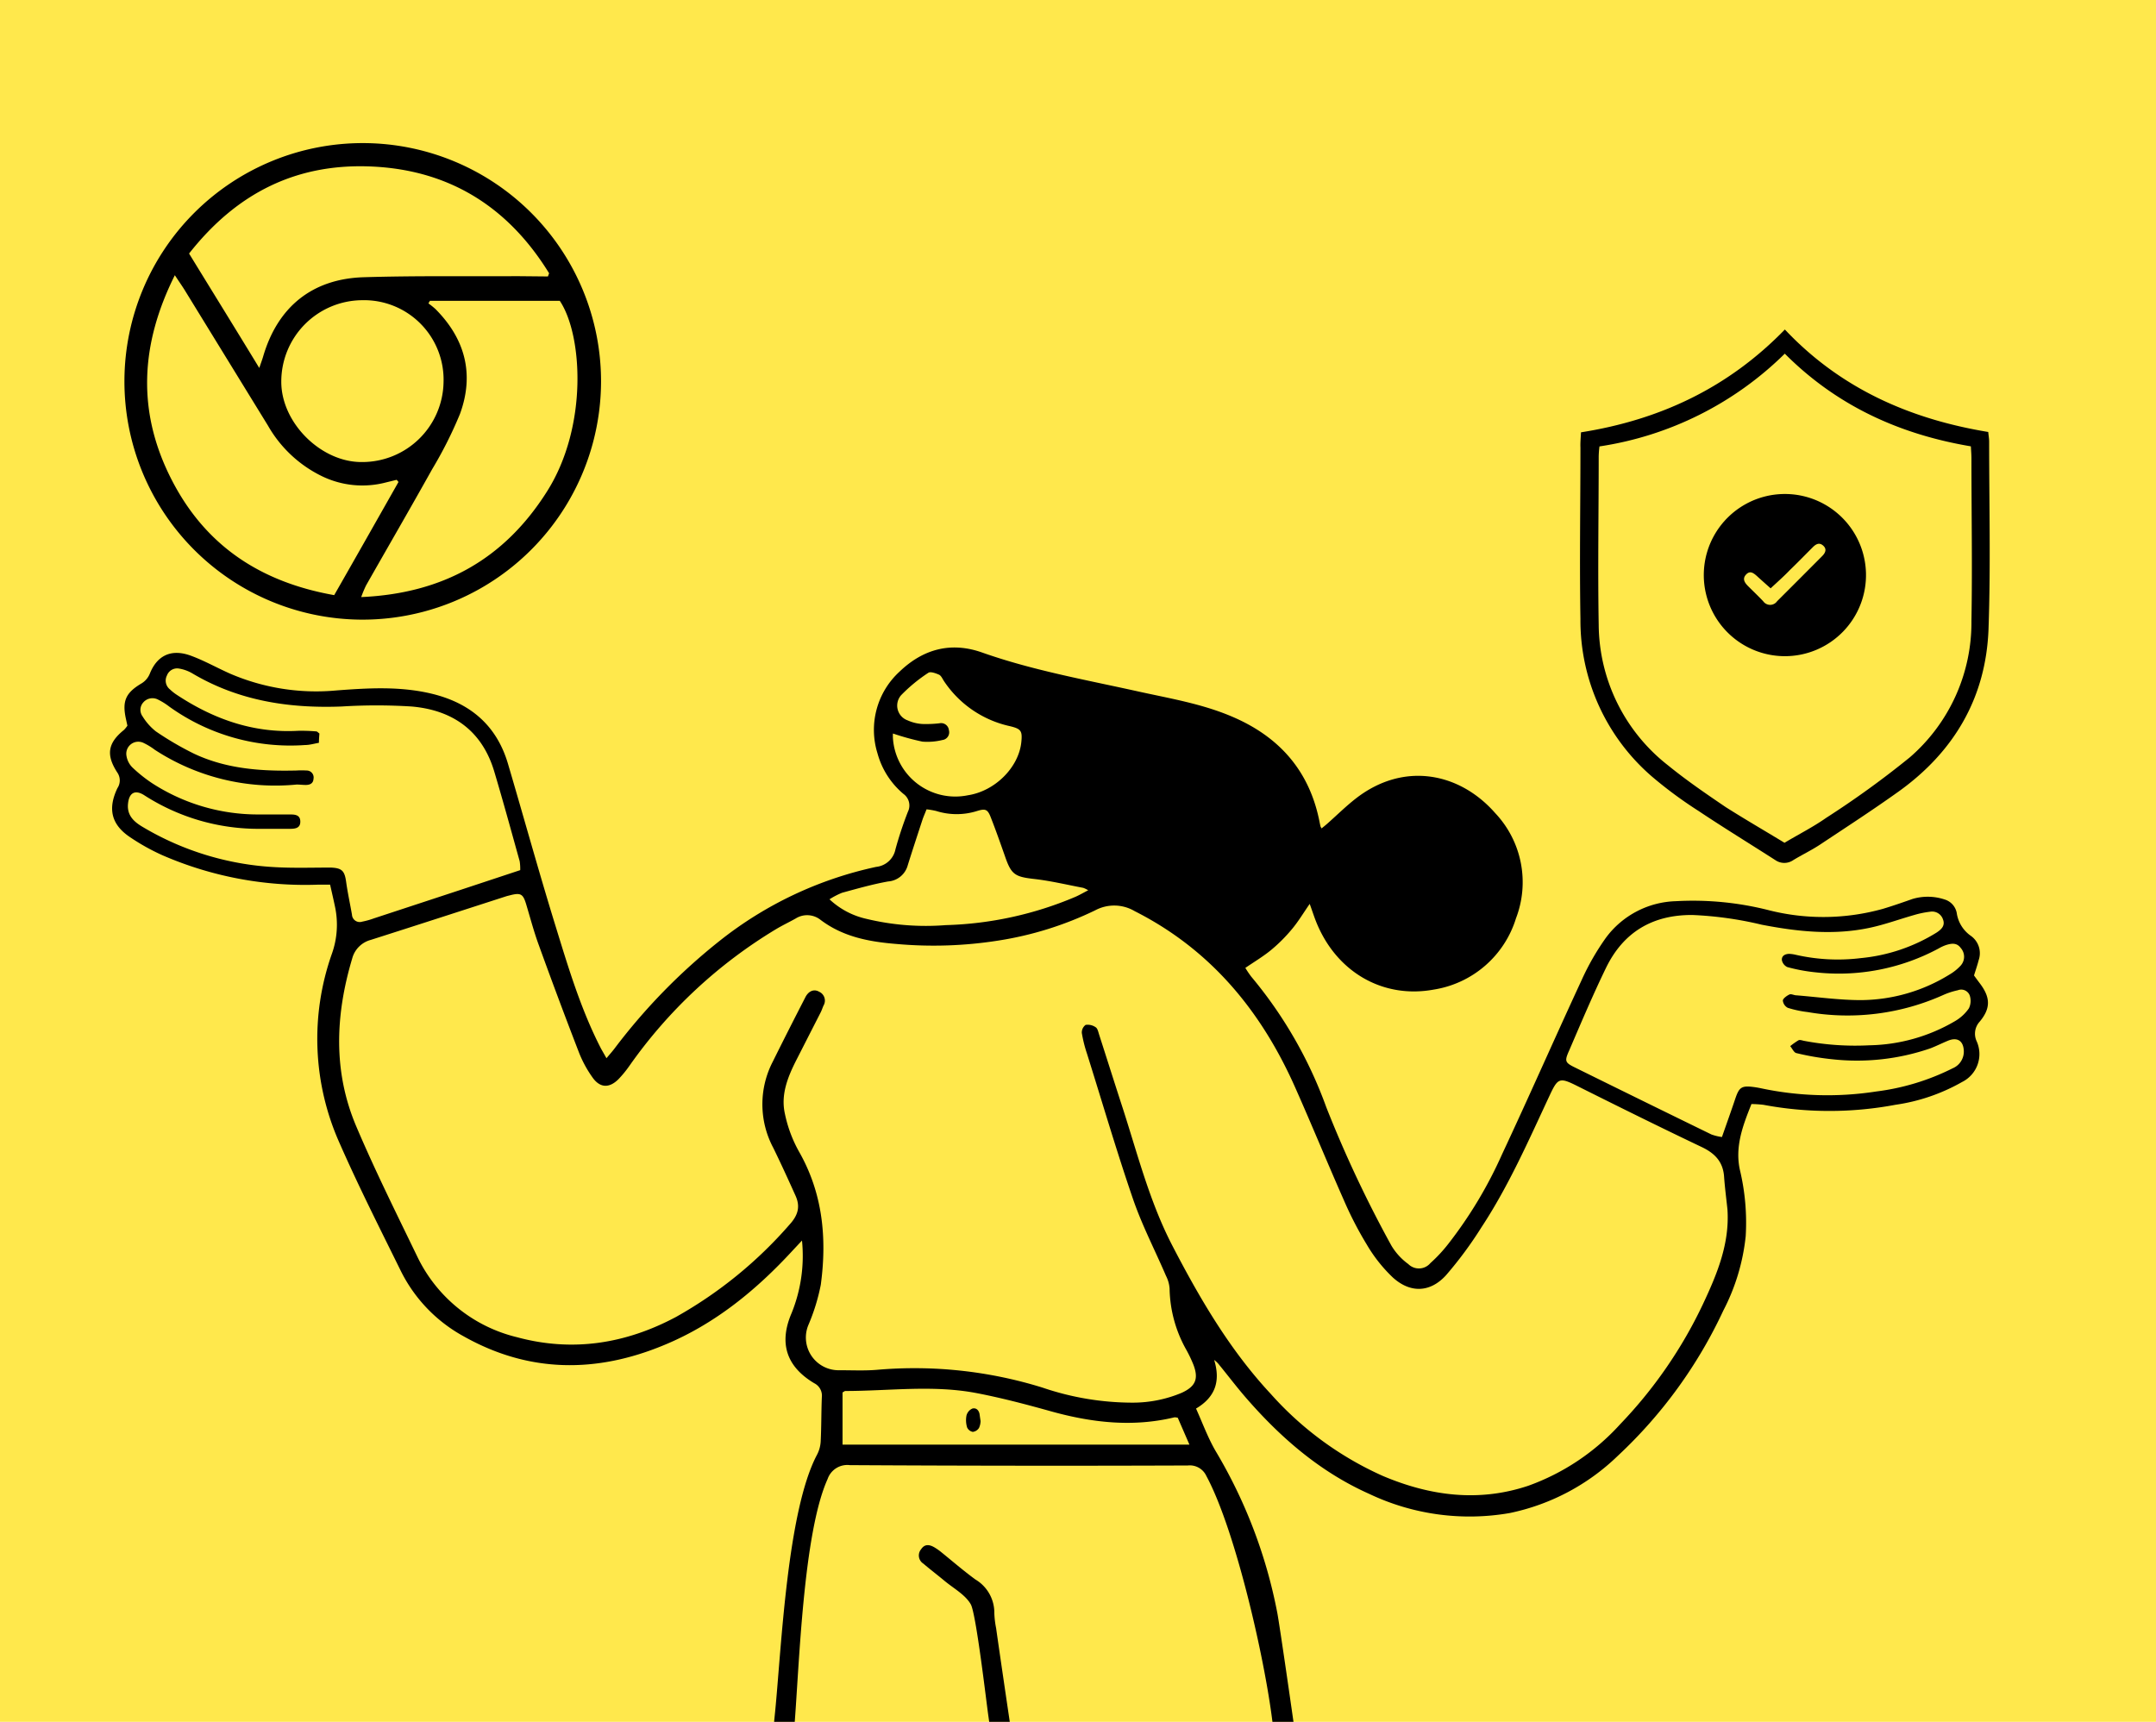 <svg id="Layer_1" data-name="Layer 1" xmlns="http://www.w3.org/2000/svg" viewBox="0 0 310.5 248"><defs><style>.cls-1{fill:#ffe84c;}</style></defs><rect class="cls-1" x="-3.74" y="-3.5" width="317.97" height="254.99"/><path d="M143.46,234.53a13.38,13.38,0,0,1-.26-2.17,5.56,5.56,0,0,0-2.71-4.85c-1.73-1.26-3.35-2.67-5-4a8,8,0,0,0-.84-.59c-.89-.55-1.53-.48-2,.23a1.39,1.39,0,0,0,.32,2.06c1,.85,2.05,1.65,3.06,2.49,1.31,1.09,3,2,3.78,3.38s2.28,14.4,2.53,16.07c.11.75.21,1.5.31,2.32h3C145.44,248.19,143.63,235.8,143.46,234.53Z"/><path d="M16.91,113.52c-1.43,3-.87,5.28,1.86,7.09a30.73,30.73,0,0,0,4.59,2.56,51.52,51.52,0,0,0,22.49,4.25c.57,0,1.13,0,1.69,0,.27,1.2.5,2.19.71,3.19a12.47,12.47,0,0,1-.44,6.73,36.77,36.77,0,0,0,1.13,27.39c2.72,6.19,5.78,12.23,8.77,18.3a21.74,21.74,0,0,0,9.09,9.46c9.37,5.27,19.07,5.31,28.83,1.25,7.28-3,13.27-7.9,18.57-13.67l1.3-1.39A21.93,21.93,0,0,1,114,189.14c-1.86,4.33-.74,7.7,3.26,10.09a2,2,0,0,1,1.1,2c-.09,2.14-.06,4.29-.17,6.43a4.66,4.66,0,0,1-.55,1.92c-4.26,8.08-5.11,27.79-6,36.86-.1,1-.2,2-.31,3h3.07c0-.24,0-.47,0-.71.7-8.57,1.25-27.87,4.79-35.7a3,3,0,0,1,3.21-2q24.33.14,48.66.05a2.62,2.62,0,0,1,2.67,1.5c4.32,8,8.74,27.63,9.67,36.71,0,.06,0,.12,0,.18h3.09c-.29-2.1-2.17-15.18-2.53-17.12A71.87,71.87,0,0,0,175.07,209c-1.11-1.91-1.87-4-2.82-6.12,2.88-1.7,3.51-4.08,2.61-7a3.53,3.53,0,0,1,.73.71c1.29,1.58,2.53,3.22,3.87,4.76,5,5.76,10.69,10.68,17.73,13.82a33.67,33.67,0,0,0,20.24,2.76A31.56,31.56,0,0,0,233,209.68a67.56,67.56,0,0,0,15.19-20.92,29.89,29.89,0,0,0,3.22-10.71,32.69,32.69,0,0,0-.84-9.56c-.73-3.36.44-6.4,1.67-9.47a16.59,16.59,0,0,1,1.72.11,51.43,51.43,0,0,0,19,0,27.21,27.21,0,0,0,9.62-3.29,4.49,4.49,0,0,0,2.08-5.89,2.57,2.57,0,0,1,.45-2.8c1.62-1.94,1.55-3.51,0-5.54-.29-.38-.57-.77-.82-1.11.25-.8.49-1.49.67-2.2a3.06,3.06,0,0,0-1.13-3.51,4.86,4.86,0,0,1-2-3.12,2.51,2.51,0,0,0-1.79-2.12,7.68,7.68,0,0,0-4.6-.07c-1.42.5-2.85,1-4.29,1.43a31.94,31.94,0,0,1-16.3.22,44.32,44.32,0,0,0-13.47-1.33,13,13,0,0,0-10.13,5.31,36,36,0,0,0-3.47,6.06c-3.87,8.35-7.57,16.78-11.47,25.11a61.91,61.91,0,0,1-7.73,12.88,21.16,21.16,0,0,1-2.58,2.77,2.16,2.16,0,0,1-3.18.14,9,9,0,0,1-2.43-2.65A172.52,172.52,0,0,1,191,159.46a62.23,62.23,0,0,0-10.8-18.79,14.36,14.36,0,0,1-.85-1.26c1.32-.9,2.58-1.65,3.7-2.57a22.75,22.75,0,0,0,3-3c.91-1.08,1.64-2.31,2.57-3.65.36,1,.6,1.74.88,2.46,2.86,7.28,9.57,11.23,16.95,9.89a14.8,14.8,0,0,0,11.88-10.28,14.5,14.5,0,0,0-3-15.15c-5.1-5.82-13.12-7.45-20-2.15-1.46,1.13-2.78,2.44-4.17,3.67-.26.23-.54.45-.83.69-.09-.17-.13-.21-.14-.25-.05-.19-.09-.38-.13-.57-1.42-7.41-5.77-12.37-12.64-15.29-4.43-1.89-9.14-2.64-13.79-3.68-7.46-1.65-15-3-22.23-5.56-4.51-1.58-8.49-.45-11.84,2.76a11.37,11.37,0,0,0-3.18,11.8,11.59,11.59,0,0,0,3.73,5.82,2.05,2.05,0,0,1,.64,2.58,54.19,54.19,0,0,0-1.79,5.4,3.16,3.16,0,0,1-2.77,2.53,54.7,54.7,0,0,0-22.53,10.64,85.52,85.52,0,0,0-15.17,15.54c-.32.42-.67.81-1.15,1.38-.32-.58-.57-1-.78-1.38-2.9-5.62-4.7-11.65-6.55-17.65-2.4-7.77-4.56-15.61-6.86-23.4-1.63-5.51-5.42-8.72-10.93-10.06-4.57-1.11-9.19-.83-13.81-.48a31.32,31.32,0,0,1-15.27-2.42c-1.87-.83-3.67-1.85-5.58-2.56-3-1.13-5,.05-6,2.6a2.92,2.92,0,0,1-1.17,1.36c-2.26,1.34-2.82,2.51-2.26,5.09.07.32.14.65.22,1a4.07,4.07,0,0,1-.49.61c-2.38,1.91-2.61,3.65-.92,6.21A2,2,0,0,1,16.91,113.52Zm104.43,94.56v-7.52c.23-.12.31-.21.39-.21,6.32,0,12.66-.9,18.94.31,3.58.69,7.11,1.62,10.62,2.6,5.91,1.65,11.83,2.34,17.87.88a2,2,0,0,1,.46.07l1.68,3.87ZM226,151.28c1.72-4,3.41-8,5.29-11.87,2.49-5.13,6.68-7.65,12.43-7.62a51.86,51.86,0,0,1,10,1.4c5.16,1,10.33,1.55,15.52.45,2.18-.46,4.29-1.24,6.44-1.85a13.78,13.78,0,0,1,2.28-.47,1.65,1.65,0,0,1,1.86,1.1c.35.91-.23,1.45-.93,1.91A25.18,25.18,0,0,1,268,138a27.24,27.24,0,0,1-9.44-.49,5,5,0,0,0-.86-.12c-.63,0-1.13.29-1.08.9a1.4,1.4,0,0,0,.78,1,24.73,24.73,0,0,0,4,.75,30.32,30.32,0,0,0,17.8-3.43,6,6,0,0,1,1.06-.49c.77-.24,1.54-.37,2.11.41a1.9,1.9,0,0,1,0,2.55,6.94,6.94,0,0,1-1.58,1.27A24.51,24.51,0,0,1,268,144.05c-3.1,0-6.2-.44-9.29-.69-.34,0-.73-.24-1-.12s-.91.53-.95.86a1.33,1.33,0,0,0,.71,1.06,15.39,15.39,0,0,0,2.85.61,33.65,33.65,0,0,0,19.57-2.47,10.65,10.65,0,0,1,2.07-.67,1.31,1.31,0,0,1,1.71.74,2.45,2.45,0,0,1-.12,1.87,6.21,6.21,0,0,1-2,1.84,25.22,25.22,0,0,1-12.38,3.48,39.3,39.3,0,0,1-9.44-.66c-.24-.06-.54-.16-.72-.06a10.3,10.3,0,0,0-1.19.84c.29.34.53.92.88,1a38.16,38.16,0,0,0,5.18.89A32.41,32.41,0,0,0,278,151c.86-.33,1.69-.75,2.54-1.1,1.33-.55,2.21,0,2.28,1.42a2.61,2.61,0,0,1-1.6,2.55,33.81,33.81,0,0,1-11,3.34,46,46,0,0,1-16.7-.48q-.44-.09-.87-.15c-1.85-.25-2.18,0-2.76,1.73s-1.21,3.48-1.9,5.46a7.19,7.19,0,0,1-1.52-.37q-9.78-4.77-19.54-9.59C225.37,153.05,225.28,152.88,226,151.28ZM128.6,106.36a5.85,5.85,0,0,1,0-.71,37.41,37.41,0,0,0,4.24,1.17,9.07,9.07,0,0,0,2.87-.23,1.12,1.12,0,0,0,.95-1.41,1.13,1.13,0,0,0-1.37-1,17,17,0,0,1-2.47.1,6.06,6.06,0,0,1-2.1-.52,2.26,2.26,0,0,1-.94-3.63,23,23,0,0,1,3.91-3.22c.31-.22,1.07.06,1.55.27.31.15.49.59.7.91a15.34,15.34,0,0,0,9.54,6.51c1.59.39,1.78.68,1.6,2.36-.41,3.61-3.8,7-7.71,7.59A9,9,0,0,1,128.6,106.36Zm-7.33,22.23c2.2-.6,4.4-1.23,6.64-1.63a3.16,3.16,0,0,0,2.82-2.33c.68-2.18,1.4-4.35,2.11-6.53.15-.45.35-.89.6-1.53a11.61,11.61,0,0,1,1.39.24,9.78,9.78,0,0,0,5.89,0c1.23-.38,1.53-.24,2,1,.71,1.81,1.35,3.64,2,5.48.92,2.7,1.44,3,4.28,3.32,2.35.27,4.67.83,7,1.27a3.87,3.87,0,0,1,.72.35c-.72.37-1.25.68-1.81.93a51.29,51.29,0,0,1-18.71,4.09,36.5,36.5,0,0,1-11.45-.91,11.39,11.39,0,0,1-5.29-2.81A11,11,0,0,1,121.27,128.59Zm-45.5,1.63c.6,2,1.11,3.94,1.81,5.86q2.83,7.83,5.83,15.59a16.58,16.58,0,0,0,1.88,3.46c1.08,1.58,2.43,1.66,3.79.3a16,16,0,0,0,1.57-1.92,69.82,69.82,0,0,1,21.13-19.69c.92-.55,1.88-1,2.82-1.53a3.1,3.1,0,0,1,3.57.2c3.26,2.46,7,3.16,11,3.48a59.72,59.72,0,0,0,14.57-.49,49.23,49.23,0,0,0,14-4.37,5.8,5.8,0,0,1,5.68.13c10.95,5.54,18.23,14.39,23.12,25.42,2.39,5.38,4.62,10.83,7,16.21a51.62,51.62,0,0,0,3.28,6.36,21.61,21.61,0,0,0,3.77,4.77c2.51,2.28,5.37,2.19,7.65-.31a56.06,56.06,0,0,0,5.11-6.91c3.95-6,6.82-12.57,9.85-19.05,1.14-2.44,1.41-2.57,3.81-1.38,6,3,12.05,6,18.1,8.88,1.81.87,3,2.05,3.18,4.16.11,1.6.32,3.2.49,4.79.34,5-1.53,9.41-3.56,13.73a65.22,65.22,0,0,1-11.91,17.25A32.81,32.81,0,0,1,220.1,214c-7.14,2.39-14.13,1.47-20.94-1.41A47.57,47.57,0,0,1,183,200.76c-5.9-6.34-10.2-13.71-14.17-21.36-3.35-6.47-5.07-13.46-7.3-20.29-1.1-3.38-2.17-6.78-3.26-10.16-.11-.37-.22-.85-.49-1a2,2,0,0,0-1.43-.33,1.35,1.35,0,0,0-.55,1.16,19.16,19.16,0,0,0,.75,3c2.2,7,4.27,14.08,6.65,21,1.3,3.76,3.15,7.32,4.73,11a4.74,4.74,0,0,1,.51,1.8,18.57,18.57,0,0,0,2.45,8.91,19.3,19.3,0,0,1,1,2.12c.75,2,.28,3.09-1.7,4a18.17,18.17,0,0,1-7,1.42,40.25,40.25,0,0,1-13.06-2.17,62.13,62.13,0,0,0-23.82-2.56c-1.79.15-3.6.06-5.4.06a4.71,4.71,0,0,1-4.5-6.49,28.64,28.64,0,0,0,1.8-5.83c.9-6.71.29-13.2-3.18-19.24a19.1,19.1,0,0,1-2-5.42c-.6-2.74.43-5.28,1.66-7.7l3.52-6.9c.15-.3.25-.63.39-.94a1.4,1.4,0,0,0-.64-2c-.74-.43-1.54-.1-2,.85-1.58,3.07-3.15,6.16-4.68,9.25a13.34,13.34,0,0,0,.08,12.38c1.11,2.27,2.16,4.57,3.2,6.88.72,1.58.39,2.82-.85,4.18a61.59,61.59,0,0,1-16.36,13.31c-7.26,3.87-14.91,5.08-22.91,2.91A21.52,21.52,0,0,1,60.1,181c-3-6.21-6.1-12.42-8.8-18.78-3.36-7.92-3-16.06-.57-24.19a3.77,3.77,0,0,1,2.66-2.65c6.5-2.07,13-4.18,19.47-6.27.18-.06.37-.1.56-.15C75,128.55,75.32,128.75,75.77,130.22ZM20.66,107a9.31,9.31,0,0,1,1.64,1A31.74,31.74,0,0,0,42.73,113c.43,0,.86.06,1.3.06.6,0,1.08-.21,1.12-.88a1,1,0,0,0-1-1.2,11.84,11.84,0,0,0-1.46,0c-5.06.12-10.06-.22-14.72-2.41a44.33,44.33,0,0,1-5.53-3.23,8.28,8.28,0,0,1-1.91-2.16,1.59,1.59,0,0,1,.1-2,1.74,1.74,0,0,1,2.14-.41,9.51,9.51,0,0,1,1.6,1,29.89,29.89,0,0,0,19.56,5.54c.66,0,1.31-.2,2-.32,0-.55.05-1,.07-1.34-.2-.14-.31-.29-.43-.3a25.49,25.49,0,0,0-2.62-.09c-6.44.36-12.17-1.67-17.47-5.17a6.63,6.63,0,0,1-1-.79,1.61,1.61,0,0,1-.44-2,1.57,1.57,0,0,1,1.77-1,5.59,5.59,0,0,1,1.89.69c6.65,3.95,13.91,5.06,21.5,4.77a80.57,80.57,0,0,1,10.07,0c5.91.51,10.15,3.47,11.91,9.36,1.28,4.29,2.46,8.61,3.66,12.92a6.88,6.88,0,0,1,.08,1.29l-8.46,2.8-12.62,4.15a11,11,0,0,1-1.68.47,1.12,1.12,0,0,1-1.47-1c-.27-1.57-.62-3.14-.84-4.73s-.6-2-2.23-2.06c-2.67,0-5.36.09-8-.06a41.47,41.47,0,0,1-19-5.75c-1.25-.73-2.33-1.63-2.19-3.32s1.05-2.15,2.42-1.24a30.34,30.34,0,0,0,16.6,4.79c1.41,0,2.83,0,4.24,0,.78,0,1.58-.06,1.56-1.07s-.87-1-1.62-1c-1.51,0-3,0-4.53,0a28,28,0,0,1-15.19-4.5,20.79,20.79,0,0,1-2.84-2.27,3,3,0,0,1-.85-1.64A1.73,1.73,0,0,1,20.66,107Z"/><path d="M52,89.25A34.32,34.32,0,1,1,86.56,54.92,34.36,34.36,0,0,1,52,89.25ZM78.91,39.82l.17-.46C73.32,30,65,24.6,53.87,24S34.08,27.81,27.23,36.52C30.59,42,33.89,47.33,37.34,53c.26-.77.43-1.21.56-1.66C40,44.17,45,40.15,52.4,39.93c7.25-.22,14.51-.12,21.76-.15.19,0,.39,0,.58,0Zm-17,3.51-.21.37a11.92,11.92,0,0,1,1,.8c4.3,4.31,5.64,9.4,3.54,15.13a59.4,59.4,0,0,1-4,7.95c-3.13,5.61-6.35,11.16-9.52,16.74a16,16,0,0,0-.7,1.68c11.81-.52,20.65-5.49,26.8-15.28,5.87-9.33,5.09-22.48,1.8-27.39ZM57.39,69.42l-.26-.31-1.52.37a13.35,13.35,0,0,1-9.26-.9,18,18,0,0,1-7.76-7.28q-6-9.76-12-19.53c-.4-.64-.84-1.26-1.41-2.13-5,10-5.48,19.71-.44,29.5,4.87,9.48,12.79,14.7,23.39,16.58C51.27,80.23,54.33,74.82,57.39,69.42ZM52.14,43.24A11.72,11.72,0,0,0,40.51,55c0,5.89,5.7,11.57,11.57,11.55A11.71,11.71,0,0,0,63.88,55,11.45,11.45,0,0,0,52.14,43.24Z"/><path d="M227.69,62.27c11.4-1.8,21.22-6.43,29.36-14.81,8,8.49,18,12.9,29.29,14.76.05.52.13,1,.13,1.38,0,9,.23,18-.09,27-.36,9.86-4.94,17.67-12.95,23.41-3.72,2.66-7.56,5.15-11.37,7.68-1.22.8-2.54,1.43-3.79,2.19a2.27,2.27,0,0,1-2.6,0c-3.68-2.36-7.42-4.65-11.06-7.08a61.06,61.06,0,0,1-6.69-4.94,29.67,29.67,0,0,1-10.31-22.7c-.14-8.23,0-16.46,0-24.7C227.58,63.77,227.65,63.1,227.69,62.27ZM257,121.39c2-1.2,4.12-2.27,6-3.59a133.87,133.87,0,0,0,12.05-8.72,25.68,25.68,0,0,0,8.87-19.65c.14-7.79,0-15.59,0-23.38,0-.57-.05-1.14-.08-1.76-10.31-1.74-19.33-5.86-26.8-13.35A48.16,48.16,0,0,1,230.35,64.3a13.52,13.52,0,0,0-.11,1.42c0,8.08-.14,16.17,0,24.26a25.93,25.93,0,0,0,10,20.27c2.64,2.15,5.46,4.08,8.29,6C251.29,118,254.07,119.61,257,121.39Z"/><path d="M141.22,204.68a2.58,2.58,0,0,1-.23,1,1.25,1.25,0,0,1-.89.56,1.12,1.12,0,0,1-.82-.64,3.58,3.58,0,0,1-.09-1.72,1.5,1.5,0,0,1,.85-1c.6-.16,1,.33,1.05.93C141.13,204.07,141.16,204.31,141.22,204.68Z"/><path d="M268.73,82.49a11.68,11.68,0,1,1-23.35,0,11.68,11.68,0,0,1,23.35,0ZM255,84.74c-.72-.64-1.32-1.17-1.92-1.72s-1.08-.86-1.64-.24-.15,1.18.33,1.66c.72.72,1.46,1.42,2.16,2.16a1.22,1.22,0,0,0,2,0q3.25-3.24,6.48-6.49c.45-.45.74-1,.16-1.52s-1.08-.2-1.53.26c-1.1,1.1-2.18,2.21-3.3,3.29C256.92,83,256,83.81,255,84.74Z"/></svg>